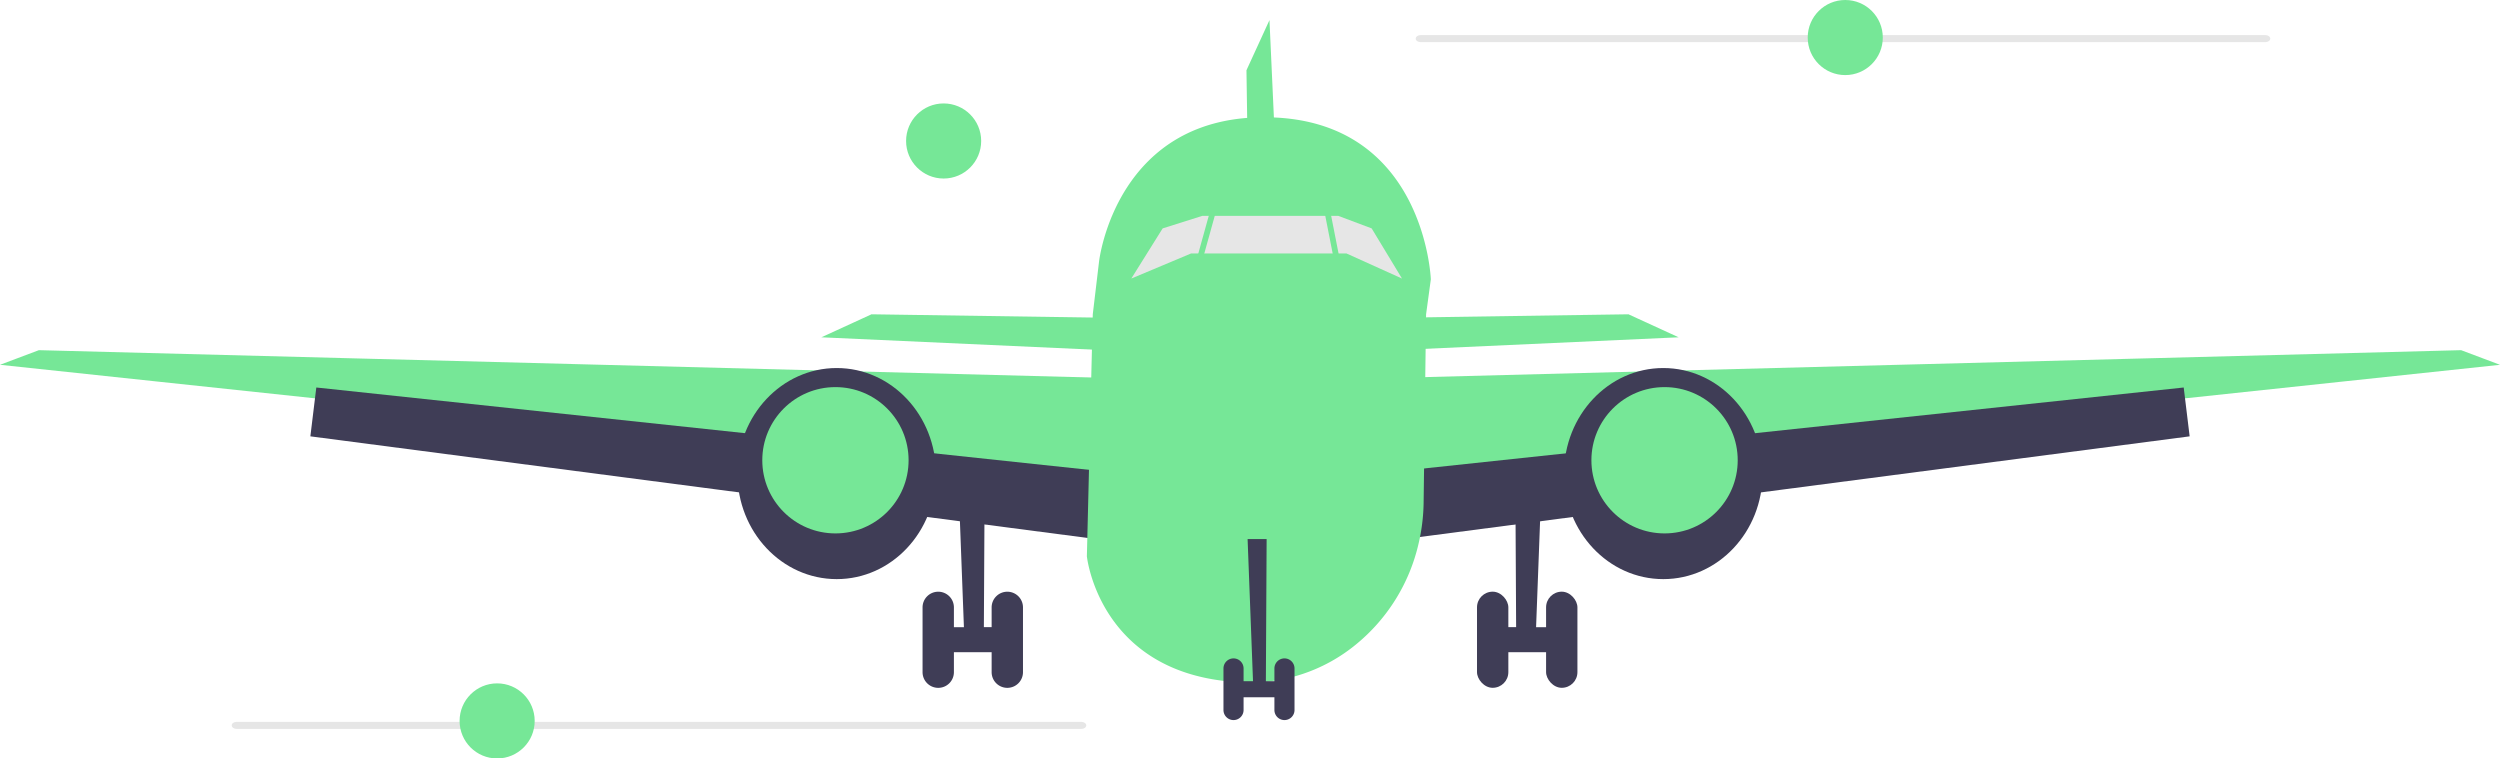 <svg xmlns="http://www.w3.org/2000/svg" width="184.717" height="56.04" viewBox="0 0 184.717 56.04">
  <g id="Group_21" data-name="Group 21" transform="translate(0 -16.299)">
    <path id="Path_229" data-name="Path 229" d="M618.244,104.349c0,.144.162.26.364.26H681.02c.2,0,.364-.116.364-.26s-.162-.26-.364-.26H618.608c-.2,0-.364.116-.364.26Z" transform="translate(-513.641 -85.197)" fill="#e6e6e6"/>
    <path id="Path_230" data-name="Path 230" d="M377.073,279.582l.618,16.369h-1.5V297.8h4.2v-1.853h-1.226l.088-16.369Z" transform="translate(-306.47 -233.31)" fill="#3f3d56"/>
    <path id="Path_231" data-name="Path 231" d="M368.469,344h0a1.158,1.158,0,0,1,1.158,1.158v4.787a1.158,1.158,0,0,1-1.158,1.158h0a1.158,1.158,0,0,1-1.158-1.158v-4.787A1.158,1.158,0,0,1,368.469,344Z" transform="translate(-299.146 -283.981)" fill="#3f3d56"/>
    <path id="Path_232" data-name="Path 232" d="M395.972,344h0a1.158,1.158,0,0,1,1.158,1.158v4.787a1.158,1.158,0,0,1-1.158,1.158h0a1.158,1.158,0,0,1-1.158-1.158v-4.787A1.158,1.158,0,0,1,395.972,344Z" transform="translate(-321.545 -283.981)" fill="#3f3d56"/>
    <path id="Path_233" data-name="Path 233" d="M356.713,221.533l-23.781-1.081,3.706-1.7,20.847.309Z" transform="translate(-272.244 -179.231)" fill="#76e797"/>
    <path id="Path_234" data-name="Path 234" d="M0,239.046l2.872-1.081,89.164,2.316,3.706-1.7-1.544,10.5-70.827-7.547Z" transform="translate(0 -195.793)" fill="#76e797"/>
    <path id="Path_235" data-name="Path 235" d="M107.479,258.313l.439-3.609,70.827,7.547-.386,5.328Z" transform="translate(-84.547 -209.774)" fill="#3f3d56"/>
    <ellipse id="Ellipse_103" data-name="Ellipse 103" cx="7.335" cy="7.798" rx="7.335" ry="7.798" transform="translate(54.487 43.492)" fill="#3f3d56"/>
    <circle id="Ellipse_104" data-name="Ellipse 104" cx="5.405" cy="5.405" r="5.405" transform="translate(56.323 44.901)" fill="#76e797"/>
    <path id="Path_236" data-name="Path 236" d="M601.164,279.582l-.618,16.369h1.5V297.8h-4.2v-1.853h1.226l-.088-16.369Z" transform="translate(-487.05 -233.31)" fill="#3f3d56"/>
    <rect id="Rectangle_133" data-name="Rectangle 133" width="2.316" height="7.103" rx="1.158" transform="translate(114.235 60.016)" fill="#3f3d56"/>
    <rect id="Rectangle_134" data-name="Rectangle 134" width="2.316" height="7.103" rx="1.158" transform="translate(109.131 60.016)" fill="#3f3d56"/>
    <path id="Path_237" data-name="Path 237" d="M546.491,221.533l23.781-1.081-3.706-1.7-20.847.309Z" transform="translate(-446.244 -179.231)" fill="#76e797"/>
    <path id="Path_238" data-name="Path 238" d="M499.2,128.509l-1.081-23.781-1.7,3.706.309,20.847Z" transform="translate(-404.322 -86.944)" fill="#76e797"/>
    <path id="Path_239" data-name="Path 239" d="M640.737,239.046l-2.872-1.081L548.7,240.282l-3.706-1.7,1.544,10.5,70.827-7.547Z" transform="translate(-456.021 -195.793)" fill="#76e797"/>
    <path id="Path_240" data-name="Path 240" d="M623.5,258.313l-.439-3.609-70.827,7.547.386,5.328Z" transform="translate(-461.714 -209.774)" fill="#3f3d56"/>
    <ellipse id="Ellipse_105" data-name="Ellipse 105" cx="7.335" cy="7.798" rx="7.335" ry="7.798" transform="translate(115.56 43.492)" fill="#3f3d56"/>
    <circle id="Ellipse_106" data-name="Ellipse 106" cx="5.405" cy="5.405" r="5.405" transform="translate(117.584 44.901)" fill="#76e797"/>
    <path id="Path_241" data-name="Path 241" d="M466.311,173.761l-.351,2.583-.182,13.9a14.053,14.053,0,0,1-.374,3.048,13.527,13.527,0,0,1-4.589,7.418,12.357,12.357,0,0,1-8.827,2.807c-10.192-.618-11.092-9.292-11.092-9.292l.385-15.729.052-2.157.463-3.892s1.235-10.964,12.663-10.655S466.311,173.761,466.311,173.761Z" transform="translate(-360.591 -136.823)" fill="#76e797"/>
    <path id="Path_242" data-name="Path 242" d="M456.7,183.823l2.316-3.706,2.934-.927h10.037l2.471.927,2.242,3.706-4.1-1.853H461.114Z" transform="translate(-373.111 -146.943)" fill="#e6e6e6"/>
    <g id="Group_20" data-name="Group 20" transform="translate(90.398 56.13)">
      <path id="Path_243" data-name="Path 243" d="M494.414,325.785l.4,10.5h-.964v1.189h2.7v-1.189h-.786l.056-10.5Z" transform="translate(-492.631 -325.785)" fill="#3f3d56"/>
      <path id="Path_244" data-name="Path 244" d="M488.894,367.108h0a.743.743,0,0,1,.743.743v3.071a.743.743,0,0,1-.743.743h0a.743.743,0,0,1-.743-.743v-3.071A.743.743,0,0,1,488.894,367.108Z" transform="translate(-488.151 -358.292)" fill="#3f3d56"/>
      <path id="Path_245" data-name="Path 245" d="M506.538,367.108h0a.743.743,0,0,1,.743.743v3.071a.743.743,0,0,1-.743.743h0a.743.743,0,0,1-.743-.743v-3.071A.743.743,0,0,1,506.538,367.108Z" transform="translate(-502.031 -358.292)" fill="#3f3d56"/>
    </g>
    <rect id="Rectangle_135" data-name="Rectangle 135" width="7.972" height="0.427" transform="translate(87.771 37.793) rotate(-74.477)" fill="#76e797"/>
    <rect id="Rectangle_136" data-name="Rectangle 136" width="0.427" height="7.972" transform="translate(97.717 31.212) rotate(-11.117)" fill="#76e797"/>
    <circle id="Ellipse_107" data-name="Ellipse 107" cx="2.774" cy="2.774" r="2.774" transform="translate(133.566 16.299)" fill="#76e797"/>
    <circle id="Ellipse_108" data-name="Ellipse 108" cx="2.774" cy="2.774" r="2.774" transform="translate(66.948 23.942)" fill="#76e797"/>
    <path id="Path_246" data-name="Path 246" d="M80.244,389.349c0,.144.162.26.364.26H143.02c.2,0,.364-.116.364-.26s-.162-.26-.364-.26H80.608C80.406,389.089,80.244,389.2,80.244,389.349Z" transform="translate(-63.123 -319.453)" fill="#e6e6e6"/>
    <circle id="Ellipse_109" data-name="Ellipse 109" cx="2.774" cy="2.774" r="2.774" transform="translate(33.958 66.791)" fill="#76e797"/>
  </g>
</svg>
